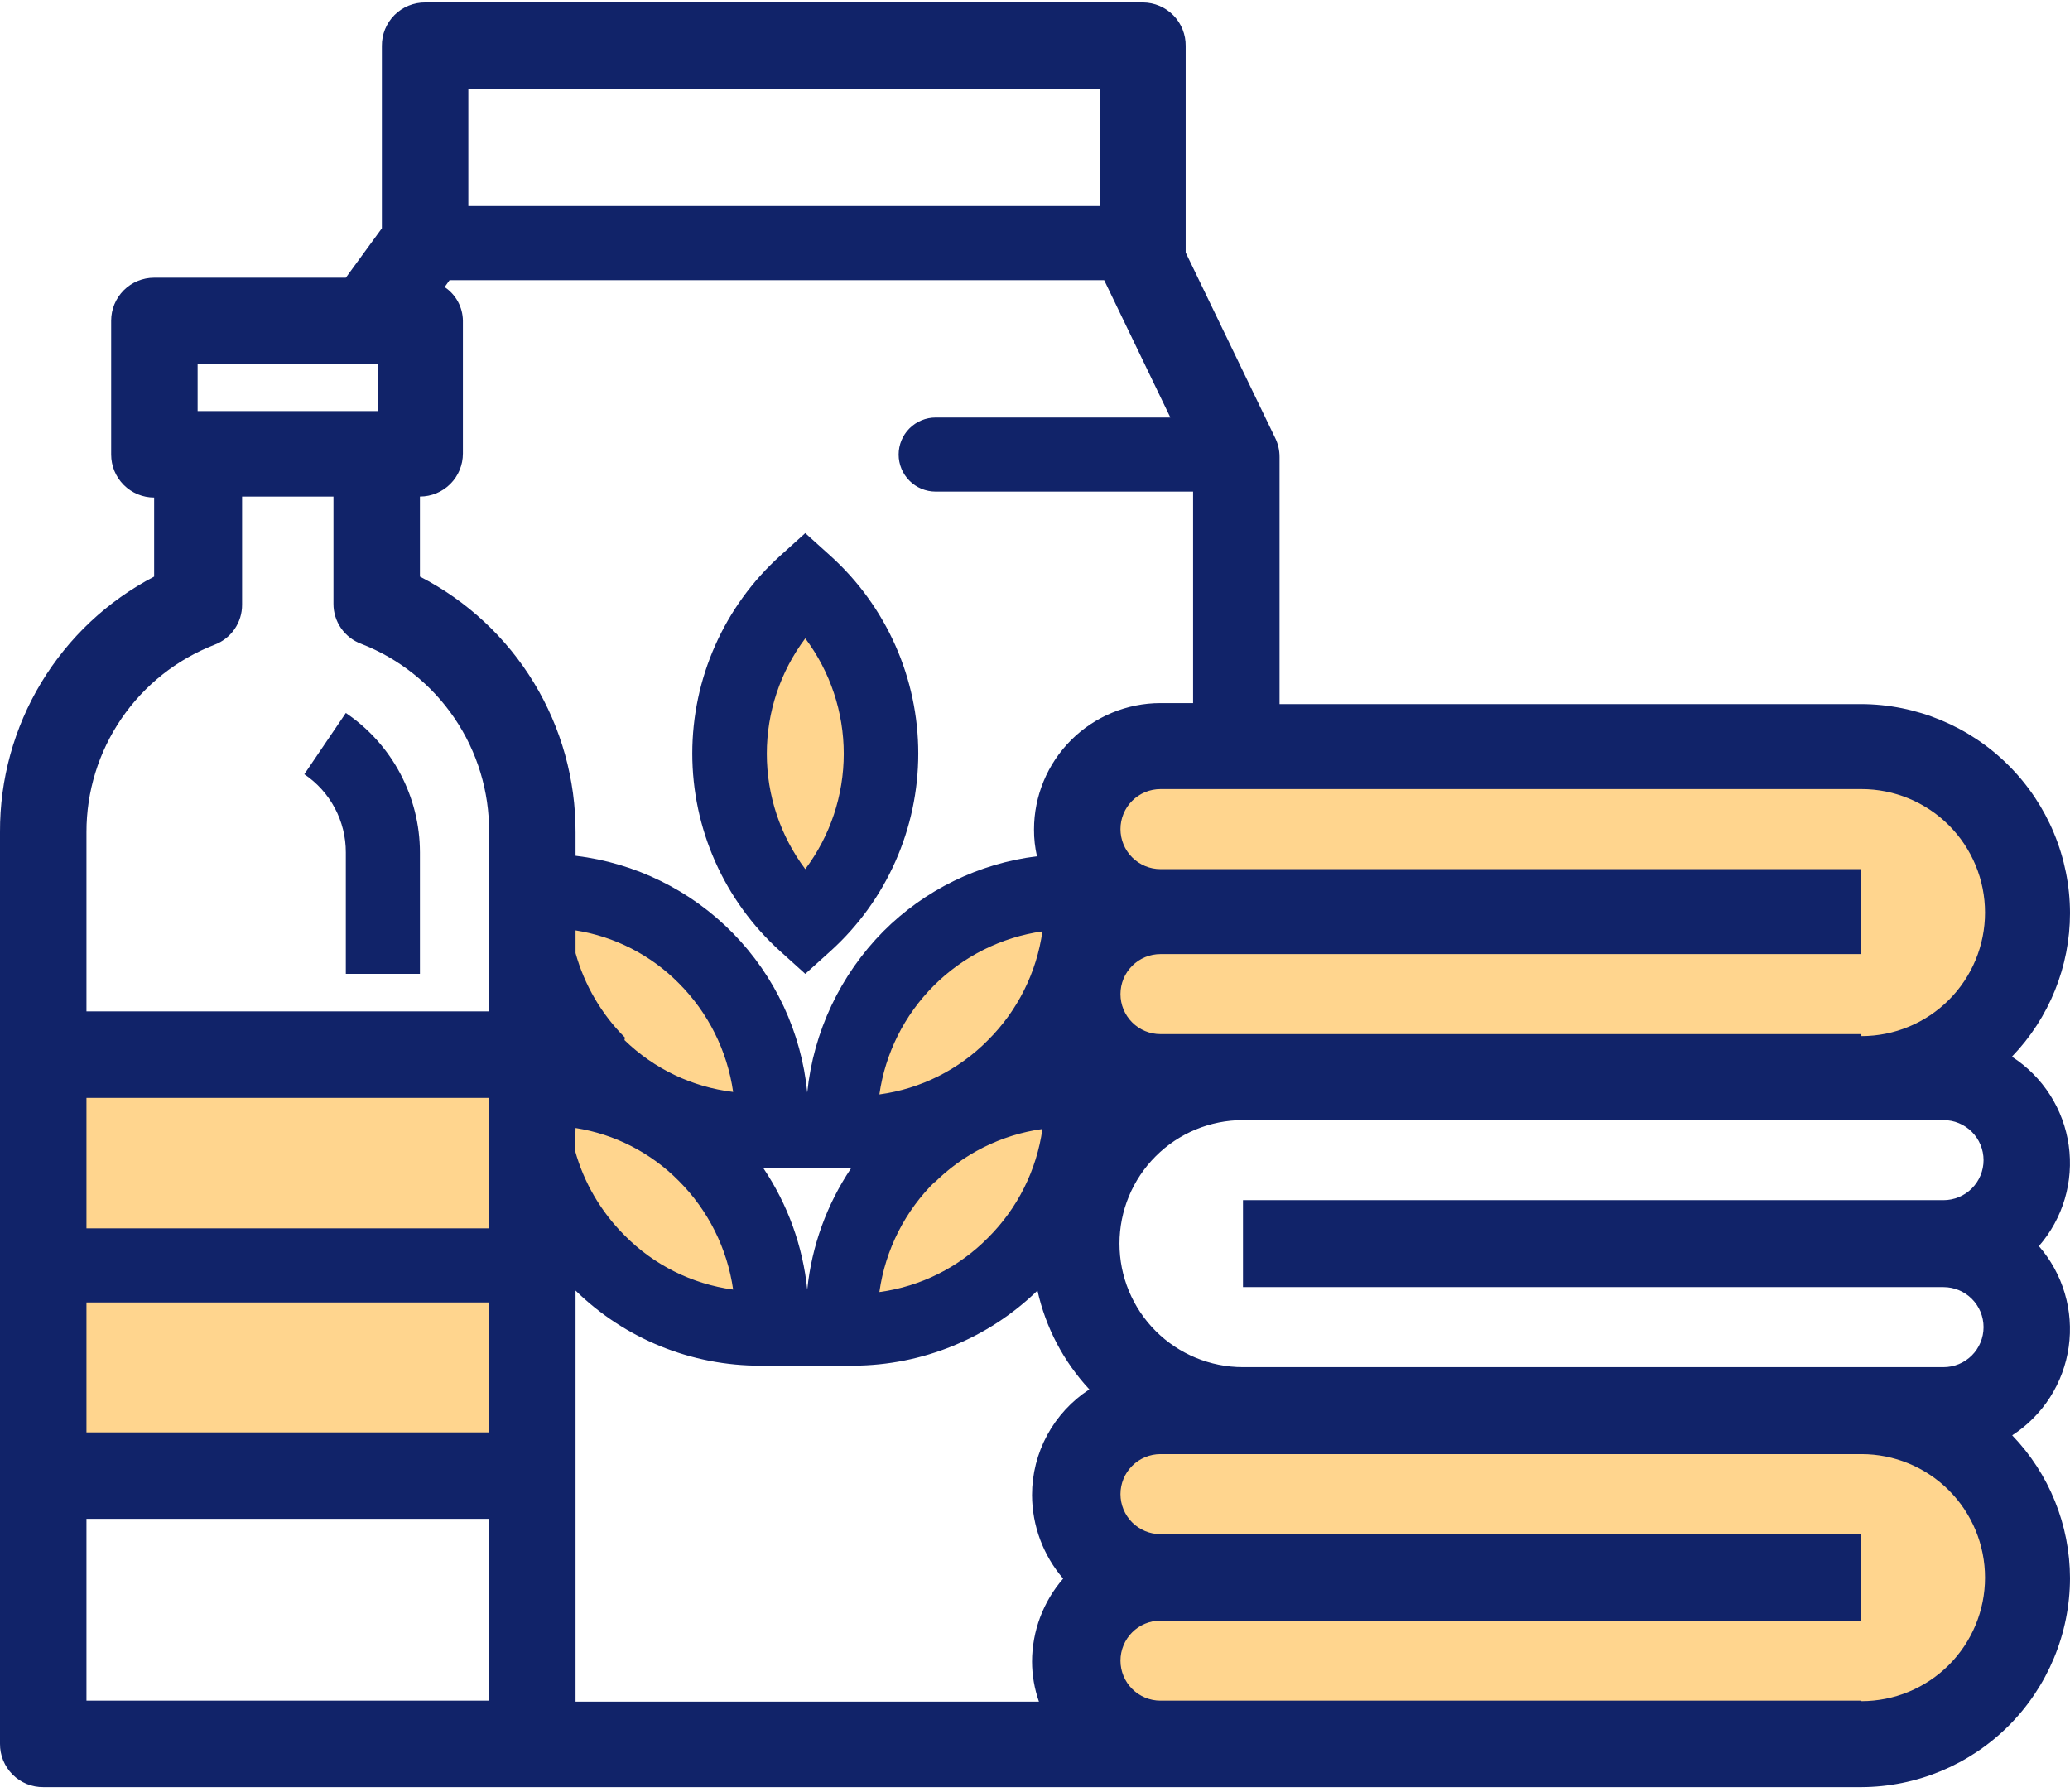 <svg width="134" height="116" viewBox="0 0 134 116" fill="none" xmlns="http://www.w3.org/2000/svg">
<g clip-path="url(#clip0)">
<path d="M65.78 68.872C70.076 64.576 72.01 59.544 70.099 57.633C68.188 55.722 63.156 57.656 58.86 61.952C54.563 66.249 52.63 71.281 54.541 73.191C56.451 75.102 61.483 73.168 65.78 68.872Z" fill="#FFD58E"/>
<path d="M49.967 73.175C51.878 71.264 49.944 66.232 45.648 61.935C41.352 57.639 36.319 55.705 34.409 57.616C32.498 59.527 34.432 64.559 38.728 68.855C43.024 73.152 48.056 75.085 49.967 73.175Z" fill="#FFD58E"/>
<path d="M65.775 81.659C70.071 77.363 72.005 72.331 70.094 70.42C68.183 68.51 63.151 70.443 58.855 74.74C54.559 79.036 52.625 84.068 54.536 85.979C56.447 87.89 61.478 85.956 65.775 81.659Z" fill="#FFD58E"/>
<path d="M49.962 85.962C51.873 84.051 49.939 79.019 45.643 74.723C41.347 70.427 36.315 68.493 34.404 70.404C32.493 72.315 34.427 77.347 38.723 81.643C43.019 85.939 48.051 87.873 49.962 85.962Z" fill="#FFD58E"/>
<path d="M52.129 59.773C54.832 59.773 57.023 54.847 57.023 48.771C57.023 42.695 54.832 37.77 52.129 37.77C49.427 37.77 47.236 42.695 47.236 48.771C47.236 54.847 49.427 59.773 52.129 59.773Z" fill="#FFD58E"/>
<path d="M34.476 68.247H2.814V95.495H34.476V68.247Z" fill="#FFD58E"/>
<path d="M120.472 91.401H75.123C74.38 91.344 73.634 91.441 72.931 91.686C72.227 91.931 71.582 92.318 71.036 92.824C70.489 93.33 70.053 93.944 69.755 94.626C69.457 95.309 69.303 96.046 69.303 96.79C69.303 97.535 69.457 98.272 69.755 98.954C70.053 99.637 70.489 100.25 71.036 100.756C71.582 101.262 72.227 101.65 72.931 101.895C73.634 102.139 74.38 102.236 75.123 102.179C73.698 102.179 72.331 102.745 71.324 103.753C70.316 104.76 69.75 106.127 69.75 107.552C69.75 108.977 70.316 110.343 71.324 111.351C72.331 112.359 73.698 112.925 75.123 112.925H120.472C121.93 113.004 123.389 112.786 124.76 112.283C126.132 111.779 127.386 111.002 128.446 109.998C129.507 108.994 130.351 107.784 130.928 106.442C131.506 105.101 131.803 103.656 131.803 102.195C131.803 100.735 131.506 99.289 130.928 97.948C130.351 96.606 129.507 95.397 128.446 94.392C127.386 93.388 126.132 92.611 124.76 92.108C123.389 91.604 121.93 91.386 120.472 91.465V91.401Z" fill="#FFD58E"/>
<path d="M120.472 48.355H75.123C74.38 48.298 73.634 48.395 72.931 48.639C72.227 48.884 71.582 49.272 71.036 49.778C70.489 50.284 70.053 50.897 69.755 51.58C69.457 52.262 69.303 52.999 69.303 53.744C69.303 54.489 69.457 55.225 69.755 55.908C70.053 56.59 70.489 57.204 71.036 57.71C71.582 58.216 72.227 58.603 72.931 58.848C73.634 59.093 74.38 59.19 75.123 59.133C74.38 59.075 73.634 59.172 72.931 59.417C72.227 59.662 71.582 60.05 71.036 60.556C70.489 61.062 70.053 61.675 69.755 62.358C69.457 63.04 69.303 63.777 69.303 64.522C69.303 65.266 69.457 66.003 69.755 66.685C70.053 67.368 70.489 67.981 71.036 68.487C71.582 68.993 72.227 69.381 72.931 69.626C73.634 69.871 74.38 69.968 75.123 69.91H120.472C123.322 69.91 126.055 68.778 128.07 66.763C130.085 64.748 131.217 62.015 131.217 59.165C131.217 56.315 130.085 53.582 128.07 51.566C126.055 49.551 123.322 48.419 120.472 48.419V48.355Z" fill="#FFD58E"/>
<path d="M130.258 68.375C132.656 65.883 133.997 62.559 134 59.101C133.992 55.516 132.564 52.08 130.029 49.545C127.493 47.009 124.057 45.581 120.472 45.573H82.831V29.582C82.834 29.15 82.736 28.723 82.543 28.335L76.754 16.342V2.974C76.759 2.609 76.691 2.246 76.555 1.907C76.419 1.568 76.218 1.259 75.962 0.998C75.707 0.736 75.402 0.528 75.066 0.384C74.73 0.24 74.369 0.164 74.004 0.16H27.536C27.165 0.156 26.797 0.226 26.454 0.366C26.11 0.506 25.798 0.713 25.536 0.975C25.274 1.237 25.067 1.549 24.927 1.892C24.787 2.236 24.717 2.604 24.721 2.974V14.775L22.387 17.974H9.978C9.24 17.974 8.533 18.267 8.011 18.788C7.489 19.31 7.196 20.018 7.196 20.756V29.423C7.196 30.16 7.489 30.868 8.011 31.39C8.533 31.912 9.24 32.205 9.978 32.205V37.322C6.957 38.896 4.428 41.272 2.668 44.188C0.908 47.105 -0.015 50.45 0 53.856V112.861C-0.004 113.232 0.066 113.599 0.206 113.943C0.346 114.286 0.553 114.598 0.815 114.86C1.077 115.123 1.389 115.33 1.732 115.47C2.076 115.61 2.444 115.679 2.815 115.675H34.476C34.741 115.702 35.009 115.702 35.275 115.675H120.472C124.057 115.667 127.493 114.239 130.029 111.704C132.564 109.168 133.992 105.732 134 102.147C133.992 98.699 132.651 95.388 130.258 92.905C131.243 92.267 132.079 91.426 132.711 90.437C133.342 89.449 133.753 88.336 133.917 87.174C134.081 86.013 133.993 84.83 133.66 83.705C133.327 82.581 132.756 81.541 131.985 80.656C132.756 79.771 133.327 78.731 133.66 77.607C133.993 76.482 134.081 75.299 133.917 74.138C133.753 72.976 133.342 71.863 132.711 70.875C132.079 69.886 131.243 69.045 130.258 68.407V68.375ZM30.318 5.757H71.19V13.336H30.318V5.757ZM71.478 18.133L75.763 27.024H60.572C59.936 27.024 59.326 27.277 58.876 27.727C58.426 28.176 58.173 28.787 58.173 29.423C58.173 30.059 58.426 30.669 58.876 31.119C59.326 31.569 59.936 31.821 60.572 31.821H77.234V45.509H75.123C72.952 45.509 70.87 46.372 69.334 47.907C67.799 49.442 66.936 51.525 66.936 53.696C66.933 54.277 66.998 54.857 67.128 55.423C63.363 55.887 59.861 57.598 57.182 60.284C54.399 63.096 52.661 66.775 52.257 70.71C51.876 66.83 50.182 63.196 47.454 60.41C44.727 57.624 41.129 55.853 37.258 55.391V53.888C37.27 50.466 36.336 47.108 34.558 44.184C32.78 41.26 30.228 38.885 27.184 37.322V32.141C27.922 32.141 28.63 31.848 29.151 31.326C29.673 30.804 29.966 30.097 29.966 29.359V20.756C29.961 20.324 29.85 19.901 29.644 19.522C29.438 19.143 29.142 18.82 28.783 18.581L29.103 18.133H71.478ZM37.258 73.013C39.794 73.41 42.136 74.61 43.942 76.435C45.845 78.338 47.079 80.806 47.46 83.47C44.789 83.11 42.315 81.873 40.424 79.953C38.904 78.436 37.802 76.552 37.226 74.484L37.258 73.013ZM40.456 67.16C38.936 65.644 37.834 63.76 37.258 61.691V60.22C39.794 60.618 42.136 61.817 43.942 63.642C45.845 65.545 47.079 68.014 47.46 70.678C44.809 70.362 42.337 69.182 40.424 67.32L40.456 67.16ZM37.258 95.527V83.534C40.463 86.665 44.77 88.411 49.251 88.395H50.082H52.257H54.432H55.263C59.708 88.373 63.971 86.63 67.16 83.534C67.692 85.927 68.851 88.134 70.518 89.93C69.378 90.672 68.442 91.686 67.794 92.881C67.146 94.076 66.807 95.415 66.808 96.774C66.816 98.758 67.531 100.674 68.823 102.179C67.528 103.67 66.813 105.577 66.808 107.552C66.811 108.434 66.963 109.31 67.256 110.142H37.258V95.527ZM49.411 75.603H50.082H52.257H54.432H55.103C53.522 77.951 52.544 80.654 52.257 83.47C51.97 80.654 50.992 77.951 49.411 75.603ZM63.962 67.32C62.072 69.24 59.597 70.478 56.926 70.838C57.307 68.174 58.542 65.706 60.445 63.803C62.347 61.9 64.816 60.665 67.48 60.284C67.106 62.95 65.871 65.421 63.962 67.32ZM60.444 76.594C62.343 74.686 64.814 73.451 67.48 73.077C67.106 75.743 65.871 78.213 63.962 80.112C62.072 82.033 59.597 83.27 56.926 83.63C57.309 80.893 58.591 78.362 60.572 76.435L60.444 76.594ZM12.793 23.57H24.466V26.608H12.793V23.57ZM31.661 110.078H5.597V98.309H31.661V110.078ZM31.661 92.713H5.597V84.302H31.661V92.713ZM31.661 79.505H5.597V71.062H31.661V79.505ZM31.661 65.465H5.597V53.856C5.593 51.236 6.383 48.676 7.861 46.513C9.339 44.349 11.438 42.684 13.88 41.735C14.408 41.539 14.863 41.185 15.183 40.722C15.503 40.258 15.674 39.708 15.671 39.145V32.141H21.587V39.081C21.585 39.644 21.755 40.194 22.075 40.658C22.396 41.121 22.85 41.475 23.378 41.671C25.831 42.624 27.936 44.299 29.415 46.475C30.895 48.651 31.678 51.225 31.661 53.856V65.465ZM120.472 110.078H75.123C74.436 110.078 73.777 109.806 73.292 109.32C72.806 108.834 72.533 108.175 72.533 107.488C72.533 106.801 72.806 106.142 73.292 105.656C73.777 105.17 74.436 104.898 75.123 104.898H120.472V99.301H75.123C74.436 99.301 73.777 99.028 73.292 98.542C72.806 98.056 72.533 97.397 72.533 96.71C72.533 96.023 72.806 95.365 73.292 94.879C73.777 94.393 74.436 94.12 75.123 94.12H120.504C122.625 94.12 124.658 94.962 126.158 96.462C127.657 97.961 128.499 99.995 128.499 102.115C128.499 104.236 127.657 106.269 126.158 107.769C124.658 109.268 122.625 110.11 120.504 110.11L120.472 110.078ZM125.813 83.31C126.5 83.31 127.159 83.583 127.645 84.069C128.131 84.555 128.404 85.214 128.404 85.901C128.404 86.588 128.131 87.247 127.645 87.733C127.159 88.218 126.5 88.491 125.813 88.491H80.464C78.344 88.491 76.31 87.649 74.811 86.15C73.311 84.65 72.469 82.617 72.469 80.496C72.469 78.376 73.311 76.342 74.811 74.843C76.31 73.343 78.344 72.501 80.464 72.501H125.813C126.5 72.501 127.159 72.774 127.645 73.26C128.131 73.745 128.404 74.404 128.404 75.091C128.404 75.778 128.131 76.437 127.645 76.923C127.159 77.409 126.5 77.682 125.813 77.682H80.464V83.31H125.813ZM120.472 66.936H75.123C74.436 66.936 73.777 66.663 73.292 66.177C72.806 65.692 72.533 65.033 72.533 64.346C72.533 63.659 72.806 63 73.292 62.514C73.777 62.028 74.436 61.755 75.123 61.755H120.472V56.255H75.123C74.436 56.255 73.777 55.982 73.292 55.496C72.806 55.01 72.533 54.351 72.533 53.664C72.533 52.977 72.806 52.318 73.292 51.832C73.777 51.347 74.436 51.074 75.123 51.074H120.504C122.625 51.074 124.658 51.916 126.158 53.415C127.657 54.915 128.499 56.949 128.499 59.069C128.499 61.189 127.657 63.223 126.158 64.722C124.658 66.222 122.625 67.064 120.504 67.064L120.472 66.936Z" fill="#112369"/>
<path d="M22.387 46.149L19.7 50.114C20.529 50.671 21.207 51.423 21.675 52.305C22.144 53.186 22.388 54.169 22.387 55.167V63.035H27.184V55.167C27.181 53.387 26.743 51.634 25.906 50.062C25.07 48.489 23.862 47.146 22.387 46.149Z" fill="#112369"/>
<path d="M52.129 63.035L53.76 61.563C55.55 59.947 56.98 57.974 57.959 55.77C58.938 53.567 59.444 51.182 59.444 48.771C59.444 46.36 58.938 43.975 57.959 41.772C56.98 39.569 55.55 37.595 53.76 35.979L52.129 34.508L50.498 35.979C48.709 37.595 47.278 39.569 46.299 41.772C45.32 43.975 44.815 46.36 44.815 48.771C44.815 51.182 45.32 53.567 46.299 55.77C47.278 57.974 48.709 59.947 50.498 61.563L52.129 63.035ZM52.129 41.319C53.746 43.474 54.62 46.094 54.62 48.787C54.62 51.48 53.746 54.101 52.129 56.255C50.513 54.101 49.639 51.48 49.639 48.787C49.639 46.094 50.513 43.474 52.129 41.319Z" fill="#112369"/>
</g>
<defs>
<clipPath id="clip0">
<rect width="134" height="115.515" fill="white" transform="translate(0 0.16)"/>
</clipPath>
</defs>
</svg>
